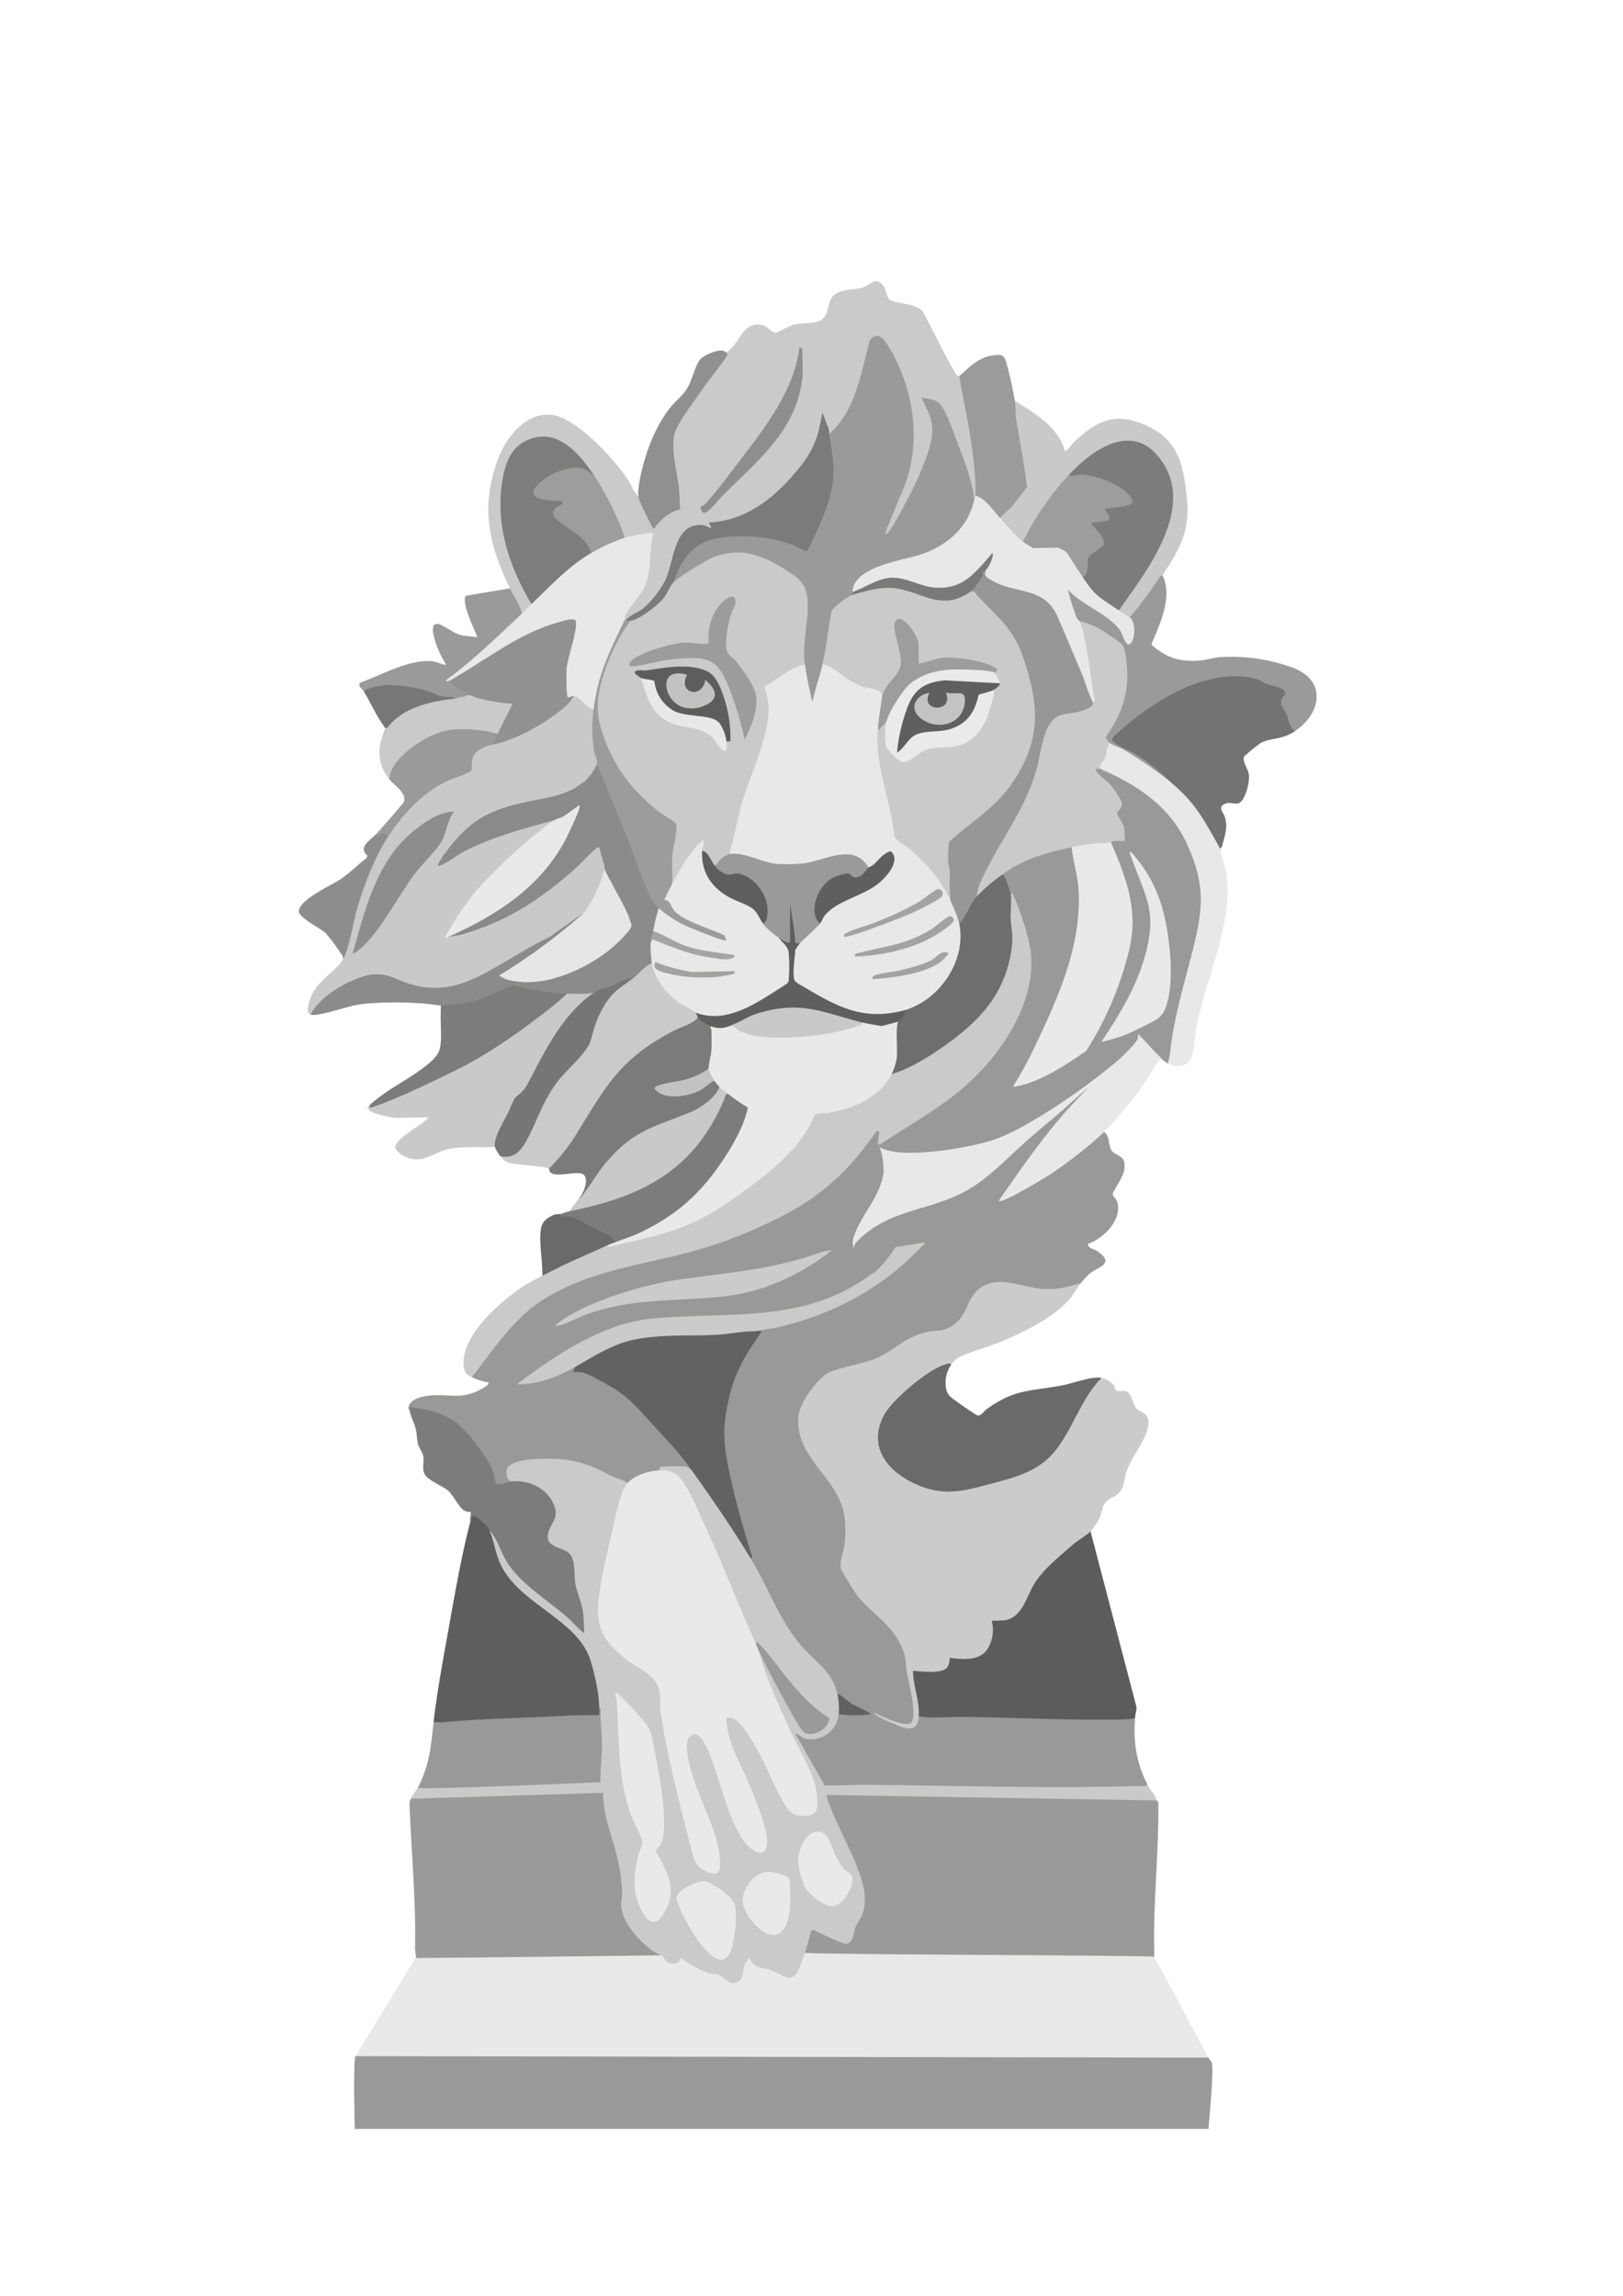 <?xml version="1.0" encoding="UTF-8"?> <svg xmlns="http://www.w3.org/2000/svg" xmlns:xlink="http://www.w3.org/1999/xlink" id="Слой_1" data-name="Слой 1" viewBox="0 0 595.28 841.89"><defs><style>.cls-1{fill:none;}.cls-2{clip-path:url(#clip-path);}.cls-3{fill:#e9e9e8;}.cls-4{fill:#999998;}.cls-5{fill:#999;}.cls-6{fill:#cbcbca;}.cls-7{fill:#cacac9;}.cls-8{fill:#9a9a9a;}.cls-9{fill:#cacaca;}.cls-10{fill:#c9c9c9;}.cls-11{fill:#5c5c5b;}.cls-12{fill:#5e5e5d;}.cls-13{fill:#6a6a69;}.cls-14{fill:#747373;}.cls-15{fill:#7c7c7b;}.cls-16{fill:#cac9c9;}.cls-17{fill:#7b7b7a;}.cls-18{fill:#e8e8e7;}.cls-19{fill:#9b9b9a;}.cls-20{fill:#7d7c7c;}.cls-21{fill:#c9c9c8;}.cls-22{fill:#767675;}.cls-23{fill:#90908f;}.cls-24{fill:#8e8d8d;}.cls-25{fill:#6b6a6a;}.cls-26{fill:#777776;}.cls-27{fill:#626261;}.cls-28{fill:#616160;}.cls-29{fill:#e9e9e9;}.cls-30{fill:#9b9a9a;}.cls-31{fill:#9a9a99;}.cls-32{fill:#e8e8e8;}.cls-33{fill:#7d7d7c;}.cls-34{fill:#9c9c9c;}.cls-35{fill:#9d9d9d;}.cls-36{fill:#8e8e8e;}.cls-37{fill:#6e6e6e;}.cls-38{fill:#cbcbcb;}.cls-39{fill:#8b8b8b;}.cls-40{fill:#919190;}.cls-41{fill:#e6e6e5;}.cls-42{fill:#8d8d8c;}.cls-43{fill:#8b8a8a;}.cls-44{fill:#5f5f5e;}.cls-45{fill:#c2c2c1;}.cls-46{fill:#9e9d9d;}.cls-47{fill:#7a7a79;}.cls-48{fill:#989797;}.cls-49{fill:#a4a4a3;}.cls-50{fill:#a2a2a1;}.cls-51{fill:#605f5f;}.cls-52{fill:#a2a2a2;}.cls-53{fill:#a3a3a2;}.cls-54{fill:#5d5d5c;}.cls-55{fill:#eaeaea;}.cls-56{fill:#c2c2c2;}.cls-57{fill:#c3c3c3;}</style><clipPath id="clip-path"><rect class="cls-1" width="595.28" height="841.89"></rect></clipPath></defs><g class="cls-2"><path class="cls-3" d="M152.21,714.59c1,.13,1.47,1,1.39,2.66q31.78-1.31,63.57-1.24l3.57.64q9.64.24,19.45-.27a2.4,2.4,0,0,1,3.33.13c1.79,2.76,3.91,3.85,6.16.78a39.22,39.22,0,0,0,14.62,6.23c4.9,4.1,7.29,3.9,7.77-2.93,1.49-3,2.76-4.74,5-1.07q6.27,2.47,12.67,4.75a12.4,12.4,0,0,0,4.37-7.79l1.16-.35,2.55-.8c41.44,1,124.51.1,125.57-.32,0,1.7-.36,1.66.21,3.22,6.51,11.38,13.31,24.84,19.65,36.32l-.5,1L131,755l-.6-1,21.83-35.73c.1-1.23,0-2.46,0-3.68"></path><path class="cls-4" d="M405.52,281.71l-2,.19c-1.84-2.77-3.85,1-1.06,2.92,2.12,1.44,8.85,8.37,7.8,10.87q-2.87,2.91,1,7.85l.22,3.67q-4.5-.24-4,1.73l-.26,1.92c5.21,11.66,9.13,23.86,6.1,36.81-2.51,10.75-8.83,28.45-15.64,37.11-1.22,1.56-11.3,7.24-13.75,8.47a43.63,43.63,0,0,1-10.35,4,261.73,261.73,0,0,0,13.73-28c8.07-19.54,12.32-36.73,6.91-57.24l-1.14-1.27-1.88-.59c-4.42.6-21.37,5.89-23.1,9.43a4.63,4.63,0,0,0-.35,1.05,19.18,19.18,0,0,0,1.89,7.09l1.09.24c5.9,14.41,9.41,26.41,2.94,42.14-9.31,22.64-30,36-50.54,48,.48-1.46-.68-5.69-1.28-4.91-4.14,5.35-9.92,13.16-15.11,17.8-6.34,6.39-13.58,10.93-21.42,15.07-17.8,8.63-36.73,13.75-55.91,17.73-25.84,4.82-41.81,18.21-56,39.27l-.3,2a21.66,21.66,0,0,0,6,1.85c.64.84-2.42,2.4-3,2.72-7.18,3.73-11.6,1.42-18.59,2.14-2.58.26-7.43,1.32-7.69,4.43-.06.79.49,1,.51,1.16,15.81-.71,27.15,13.87,31.13,27.47,1.25.87,6.42.16,6.61-1.61-2.6-4.22-1.12-5.58,3.28-6.43,8.86-1.71,18.53-1.15,26.71,2.43,3.86,1.69,7.68,5.23,12.22,4.63l1.2.18a18,18,0,0,1,10-3.84l.67-1c1.77-1.34,4.37-.2,6.21-.12s3.49-.15,5.21-.11a11.44,11.44,0,0,0-3.92-6.69c-10-12.6-22.51-26.26-38.17-30.63l-.61-.28-1.85-.11c-2.08,1.54-14.51,6.18-15.93,5.27-.54-.35,9.49-6.93,10.67-7.69,13.91-8.91,28.08-15.24,44.82-14.95q17.29-.28,34.52-1.86c6.56-.68,25.29-5.78,36.3-13.07A69.58,69.58,0,0,0,329,458a39.76,39.76,0,0,1,7.52-1c.47.3-7,6.85-8.23,7.86a104,104,0,0,1-51.08,22.22l-.4,1.06.66,1.09c-9.12,12.26-14.76,28.67-12.29,43.67a231.54,231.54,0,0,0,10.14,38.62l.1,2.11c6.94,14.85,14.77,29.17,27,40.1a18,18,0,0,1,3.51,6.65l1.23.8a19.29,19.29,0,0,0,9.32,6.73,41.55,41.55,0,0,1-7.14-.14l-1.69.8-1.08.65c-1.05,6.45-8.83,10-14,5.72-.54.09-1.2.23-1.41.68-.49,1,9.49,17.67,11,20q58.62.79,117.52.38c1.12-.05,1.73-.45,1.19-1.56-4.13-8.06-5.34-16.07-4.47-25.07q-38.73.31-77.9-.66l-1.56.8-1.06.54c-.82,2.94-2.07,4.15-.14.07a62.56,62.56,0,0,0-2.24-16.79c.07-11.35-7.64-18.71-15.69-25.77-2.55-2.69-8.78-10.83-8.59-14.51,2.88-10.5,2.59-21.5-4.57-30.21-10.28-12.48-16.81-23.11-3.33-36.34a12.81,12.81,0,0,1,6.09-3.45c9.54-1.95,17.78-4.92,25.68-10.87a24.06,24.06,0,0,1,7.3-2.78c8.79.09,13.41-4.7,16.49-12.59,2.86-5.45,8.91-6.38,14.43-5.12,8.05,1.91,18,4.14,25.22-1.21a22.58,22.58,0,0,1,3.23-3.52c3.23-2.46,9.34-3.6,2.7-8.17-1.19-.82-3.48-1-3.44-2.66,5.8-1.94,12.8-9,10.7-15.54-.28-.86-1.6-1.86-1.6-2.65,0-1.11,3.91-6.24,4.26-9,.74-5.72-2.85-4.6-4.65-7-1.17-1.59-.73-5.55-2.76-6.82l-1.36,0a142.2,142.2,0,0,1-35.17,23.93c9.23-13.27,18.63-26.56,30.16-38,1-1.27,1.17-2.07.82-2.37,6.78-4.88,13.93-10.3,18.66-17l6.1,6.29,1.65.16a18.09,18.09,0,0,0,2.48,1.92l1.13-.17c1.95-14.27,5.6-28.72,9.44-42.86,8.91-27.83-6.72-54.94-33.36-65.15M301.29,460.17c-18.47,14.34-40.42,15.21-62.64,16.08-10.5.82-21,3-30.36,7.64,11.64-6.86,25-10.79,38.13-13.24a407.61,407.61,0,0,0,45.44-7.51,21.12,21.12,0,0,0,9.82-4.1,1.74,1.74,0,0,0,1.41.34Zm62.58-31.47c-10.62,8.83-20.62,12.13-33.58,15.75-6,2.29-16.37,6.49-17.19,13.38.29-1.38-.31-1.62.86-3.65,4.17-7.2,9.21-13.38,10.8-21.51.75-3.82.11-9.22-.51-10.61,8.42,3.37,20.13,1.33,29.19-.31,15.56-2.81,29.15-10.62,41.47-20.46q-15.72,13.35-31,27.41"></path><path class="cls-5" d="M443.21,754.55c.35.64,1.07,1.27,1.27,1.92.75,2.4-.92,20.88-1.27,24.22-2.55,0-313.11,0-313.11,0s-.62-24.81.26-26.69Z"></path><path class="cls-6" d="M396.53,470.44c-1.54,1.88-2.86,4.41-4.48,6.24-5.85,6.64-16.71,11.9-24.82,15.31-4.58,1.92-10.46,3.38-14.74,5.39a8.22,8.22,0,0,0-3.63,3.12c-13.9,5.41-36.67,23.59-20,38.17,11.77,10.28,24.4,7.62,38.34,3.39,12.36-3.75,16.67-6,23.48-17.42a93.86,93.86,0,0,1,11.57-18.83l1.71-.51a7.57,7.57,0,0,1,4.48,2.62c.43.58.53,1.68,1,2,.7.51,2.3,0,3.25.16,2.32.32,2.67,4.7,4,6.31,1.08,1.31,3,1.39,3.92,2.93,1.8,2.91-.73,7.75-2.28,10.54-1.95,3.48-3.91,6.11-5.26,10.17-1,3-.57,5.89-3.35,8.08-1.46,1.16-3.3,1.39-4.45,3.07-1,1.48-1.12,3.47-1.82,5.13a32.37,32.37,0,0,1-3.41,5.32L400,562.8c-9.71,7.38-19.43,15-23.91,26.79a10.5,10.5,0,0,1-10.74,5.76c.61,10.92-5.71,15.47-16,13.89-.51,4.41-3.78,4.65-7.42,4.89a20.54,20.54,0,0,0-5.86.14l2,12.42c.13,1.19.2,2.18-1,2.78-.66,6.9-6,4-10.27,2.27a36.26,36.26,0,0,1-6.12-3.18c.38-.73,1.2.1,1.66.3,2,.9,10.54,4.95,12,2.65,2-3.1-1-14.13-1.7-18-.69-4.1-.15-5.92-2.17-10.13-4.09-8.5-11.21-11.93-16.25-18.54-.77-1-5.46-8.63-5.74-9.48-.73-2.26.88-6.22,1.22-8.73a38.71,38.71,0,0,0-.07-11.17c-2.48-14-18.25-20.88-16.77-36.28.45-4.67,6.49-13,10.46-15.47,3.69-2.24,12.69-3.44,17.35-5.32,7.29-2.95,11.4-8.35,19.66-10,3.35-.65,5.29,0,8.61-2,6-3.57,5.42-10.28,10.49-14,7-5.06,15.6-.15,23.05.27,5.26.29,9.25-.63,14.17-2.28"></path><path class="cls-7" d="M230.17,543.85l.41,1c-4.43,10.34-6.79,22.84-8.91,34.07-2.61,13.9-2.56,19.65,8.5,28.71a28.79,28.79,0,0,1,12.1,10.47c1.14,9.44,2.44,19,4.55,28.51,2.42,11,5.11,22.23,8.11,33,.89,3.2,3.5,6.87,7.31,6.52,2.12-.19-.24-11.88-1-13.08q-5.3-12.84-9.4-26.08c-4.23-14.44,6.43-16.38,10.21-1.87a130,130,0,0,0,11.63,29.5c13.95,14.07,1.91-17.11-.48-21.44a59.53,59.53,0,0,1-7.74-22.68c2.36-4.33,7.37,1.23,9,3.9a221.71,221.71,0,0,1,12.49,23.74c1,4,6.55,9.13,10.79,6.26,3.21-2.17-1-14.51-2.72-17.24-6.39-12.54-12.65-25.39-17-39a3.22,3.22,0,0,1,0-1.28,7.61,7.61,0,0,1,.31-1.38l1.74,1.31a233.6,233.6,0,0,0,15.11,27.33c3.91,3,8.63-3.38,8.16-3.73a76.25,76.25,0,0,1-15-13.86c-3.7-4.31-7.18-9-10.5-13.53l-.52,0a19.14,19.14,0,0,1-2.89-4c-6.66-15.78-13.41-31.78-20.42-47.11a52.89,52.89,0,0,0-4.53-8.23,7.5,7.5,0,0,0-6.6-3.55l-.82-1c-.17-.44-.19-1.09.19-1.23.95-.36,8.45-.2,9.66,0l1.57,1a11.89,11.89,0,0,1,1.52,1,6,6,0,0,1,1.24,1.17c6.66,9.25,13.33,18.71,18.7,28.75l.39,1.71c6.82,11.15,10.71,23.5,19.61,33.15,4.89,5.32,10.5,8.75,12.18,16.51,1.77,1.36,2.43,6.18.49,7.39-.59,6.16-6,10.08-12.15,9.11-1.44-.23-2.26-1.86-3.74-1.88l10.75,18.94c4.78.17,9.58-.28,14.35-.24,33.45.27,67.86,1.44,101.29.44.83,0,2.23.28,2.72-.55,1,2,2.64,3.52,3.48,5.84l-.38,1-119.46-2a204.69,204.69,0,0,0,9.61,22.2c3.51,8.16,6.63,17.31.66,25.25q-.75,7.5-5.72,6.85l-10.79-4.68a11.69,11.69,0,0,1-3,7.24c-.35,1-.83,2.37-1.23,3.49-3.17,8.82-5.31,5.27-11.57,2.82-2-.79-4-.34-6.1-2.2-.75-.69-1-1.83-2-2.21.09,1.17-1.08,2-1.37,2.86-.68,2.16.18,4.57-2.44,6-2.81,1.57-5-1.94-7-2.64-1-.36-2.52-.27-3.72-.67A39.5,39.5,0,0,1,249.79,718c-.77,1.5-1.13,2.12-3,2.07-3.2-.09-3.09-3.1-5-3.39-6.63,0-16.28-14.74-14.7-24.54l-1-7.64a262.18,262.18,0,0,1-6.14-26l-68.59,2-.64-.94c.6-1.47,1.84-2.72,2.48-4,.55-.7,1.45-.85,2.69-.47,21.37-1.51,42.49-.85,63.38-2.52a161.07,161.07,0,0,0,0-23c1.06-.94.89-2.47.48-3.65l-1-1c-.84-12.16-4.21-23.32-14.86-30.32-13.17-9.1-21.38-15.94-24.85-32.09l.51-1.39,1.42.14c4.32,8.87,7.67,14.41,15.34,21.06a203.16,203.16,0,0,1,16.88,14.13,51.34,51.34,0,0,0-3.11-15.36q.39-6.72-2.51-11.14-8.76-2.4-7.3-8.51c6.61-9.1-1.81-17.33-11.37-17.32l-.91-.93c-2,.26-2.67-3.06-2-4.62,1.93-4.53,18.23-3.83,22.46-3.15a44,44,0,0,1,13.92,4.89,30.81,30.81,0,0,0,5.18,2.24,9.52,9.52,0,0,1,2.66,1.27"></path><path class="cls-8" d="M424.34,660.24c.08.22.71.62.52,1.17.22,17.77-1.93,35.83-1.51,53.6v2.55c-4.19-.6-120.29-.73-128.11-1.43.81-2.41,1.36-4.72,2-7.17.14-.55.17-.92.72-1.26,3.45,1.33,6.7,3.24,10.2,4.46.93.32,2,1,3,.46,2.11-1.09,2-4.39,2.75-6.24.52-1.33,1.71-2.64,2.32-4.15,2.62-6.54-.37-13.9-2.82-20-1.08-2.69-11.13-23-10.18-24Z"></path><path class="cls-9" d="M266.42,129.32c.05-.16,1.95-1.62,2.48-2.28,3.11-3.89,4.83-9.31,11.07-7.74,1.44.36,3.1,2.82,4.59,2.74.36,0,4.88-2.54,6.57-3,3.6-.88,9.13.11,11.29-2.83,1.21-1.64,1.41-4.77,2.35-6.58,2.07-4,8.47-3,12.22-4.4,2.49-.91,3.92-3.81,6.77-.76,1.22,1.3,1.4,4.56,2.47,5.39,2,1.54,10.13,1.34,12.21,4.39,3.77,6.76,7,13.88,10.83,20.59.58,1,1.47,3.15,2.57,3.07a9.7,9.7,0,0,1,.9,1.3,5,5,0,0,1,.58,1.36c2.75,13.39,5.37,27.29,5.5,40.62l-1,.49c1.37.67,1,1.71-.5,1.49l-1.17-1.4c-2.41-9.68-5.72-21.15-10.26-30-1.44-2.81-2.53-4.46-6.07-4.72,5.05,8.56,2.93,15.75-.49,24.52-1.21,3.12-10.7,23.15-13,24.46-1.56.89-2.48.85-2.52-1.14l7-17c6.35-16.68,3.18-38.07-7-52.24-1.25-1.75-2.53-2.31-3.95-.4a120.15,120.15,0,0,1-7.69,24.84c-1.67,3.2-4.42,8.37-8,9l-1-.38c-.72-3.69-1.15-5.88-2,0-4.64,15.72-22.73,32.35-39.49,33.72.19,2.81-1.84,1.93-3.59,1.14-5.93-.74-8.19,3.66-9.71,8.62-2,10.31-7.68,22.08-18.63,25-.14.43-.31.43-.5,0-1.27-.86-1-2.41.91-4.65,4-4.66,6.14-8.26,7.1-14.37a100.3,100.3,0,0,0,1.2-11.57c0-.66-7.55,1.09-8.44,1.32l-.77-.82a49.89,49.89,0,0,1-5.89-11.4,54,54,0,0,1-5.53-11.55l-3.33-3c-11.85-16.39-28.16-12.64-29.67,8.81-1,14.26,3,27.18,10.08,39.35l.08,2.12c.25,1.74-1.71,3.89-3.48,3.52l-1.2-.59a45,45,0,0,0-3.73-7.4l.46-1.29c-7.9-15.94-10.94-30.22-4.22-47.75,3.39-8.81,12.06-18.88,22.59-15,8.19,3,19.65,15.29,24.55,22.47,1.49,2.18,2.39,4.93,4.26,6.78l1.07.2a80.93,80.93,0,0,0,4.69,9.81,17.19,17.19,0,0,1,8.42-6.15l-.27-6.77a57.9,57.9,0,0,1-1.45-21,211.28,211.28,0,0,1,19.81-29"></path><path class="cls-8" d="M150.72,659.61l70.52-2.15c-.15,9.38,4.27,17.84,5.83,26.89a73.14,73.14,0,0,1,1.13,9.22c0,3.67-1,4.71.46,8.89,1.82,5.2,8.72,12.7,13.93,14.57,0,0-67.23.85-89.89,1l-.49-3.45c.45-16.6-1.4-36.18-2-52.75a3.54,3.54,0,0,1,.54-2.23"></path><path class="cls-10" d="M217.76,260l.56.9c-.24,6.56,0,12.78,1.62,19a1.71,1.71,0,0,1-1.19.76c.9,1.1,0,3-1.49,2.5,1.05,1.25-1.51,4.24-3,3.51.75,1.33-1.84,3-3,2l-.68,1.49a130.81,130.81,0,0,1-22.78,6.07c-10.87,2.49-19.73,10.22-25.26,19.44,11.27-7.69,25-12,38.3-15.37a3.24,3.24,0,0,1,1.2,0,6.36,6.36,0,0,1,1.28.34l-.38,1.44c-15.24,11.2-29,24.64-38.76,40.93l.4.34a111.16,111.16,0,0,0,45.18-25.19l2.5-.93c-.12-1.92,3.28-5,5-6.3,4.43-3.44,4.58,3.28,4.47,6.6,1.31.05,1.24.53,0,1,.48,4-3,12.22-5.75,15.2a3,3,0,0,1-1.7.73,100.05,100.05,0,0,1-12.27,9.9c-7.9,4.54-16,9-23.95,13.41a2.94,2.94,0,0,1-1.19.24,6.51,6.51,0,0,1-1.32-.08c-1.92,3-7.52,4.2-11.06,4.79-7.86,1.29-14.59-.69-21.5-3.74-10-3-21.89,4.69-27.74,12.58l-1.28.45c-2.31-.51-.19-6,.58-7.58,2.72-5.38,9-8.53,11.34-12.89A17.35,17.35,0,0,1,127.2,345c1.33-7.58,9-34.73,14-37.6a5.44,5.44,0,0,1,1.06-.42,3.52,3.52,0,0,1,.17-2c1.54-3.38,7.46-9.5,10.42-12.12,6-5.28,12-7.95,19-10.58-.23-5.6,2.3-8.59,7.73-9.91l.87.82,1.55-1.35c10.74-2.8,20.3-9.44,28.25-16.52a1.5,1.5,0,0,1,.33-.64c1-1.06,6.47,4.34,7.12,5.42"></path><path class="cls-9" d="M370.71,327.93c.42-1.1,1.13.71,1.24,1,2.41,5.54,5.77,15.34,6.23,21.3,1.46,19.16-12.43,38.66-26.88,50.34-8.85,7.14-19.05,12.84-28.52,19.11-.82.13-.81.05-.75-.72.07-1,.34-2.66.51-3.71a.93.93,0,0,0-1-.47c-1.43,2-2.95,4.06-4.47,6A85.86,85.86,0,0,1,286.78,446a170.28,170.28,0,0,1-26.43,11c-20.37,6.58-40.38,7.43-59.49,18.57-12,7-19.39,18.76-27.8,29.43-1.91-1-2.6-1.29-2.93-3.68-1.56-11.35,13.67-24.37,22.34-30,1.64-1.06,5-2.64,6.5-3.55.72-.43,13.52-7.74,19.87-10.46a9,9,0,0,1,1.88-.49,16.74,16.74,0,0,1,2-.21,26.14,26.14,0,0,0,7.18-1.94,95.42,95.42,0,0,0,37.7-15.36c12.19-8.29,24.51-17.82,30.85-31.36,10.14-1.59,21.32-3.81,27.1-13.5l1.46-.62,1.28-1.39c22.72-9.73,46.11-29.17,41.41-55.84l.11-7.87Z"></path><path class="cls-11" d="M416.4,629.33c-.53,1-.65.95-1.7,1-3.89.39-9,.26-13,.26-16.46,0-33.14-.84-49.63-1-5.06,0-10.16.6-15.15-.18.53-5.59-2.11-11.16-2-16.73,3.19.25,6.33.69,9.56.17,3-.5,3.72-1.93,3.86-4.88,5.29.57,11.8,1.34,14.49-4.4a13.2,13.2,0,0,0,.9-9.23,41.44,41.44,0,0,0,5.1-.22c6-1.13,7.67-8.49,10.39-13.07,3.26-5.5,9.24-10.16,14.06-14.43,1.49-1.32,5.81-4,6.7-5.07l16.78,64.15c.29,1.23-.28,2.35-.39,3.57"></path><path class="cls-12" d="M179.52,561.15c1.55,3.51,2.15,8.06,3.73,11.75,6.51,15.22,28.43,20.63,33.27,35.83,1.55,4.86,3.19,12.13,3.23,17.2.63,2.26.72,4.07-1.94,4-18.65.38-37.75,1.23-56.43,2.64-2.24.1-2.55-.07-2.22-2.46,1.1-8.51,2.58-17.38,4.12-25.83,2.66-14.53,5.52-32.4,9.29-46.45-1-6.55,7.25.72,7.38,2.06a1.57,1.57,0,0,1-.43,1.25"></path><path class="cls-13" d="M348.86,500.5a11.71,11.71,0,0,0-1.95,8.14c.42,3.09,1.8,3.68,4,5.33.93.71,7.21,5.07,7.67,5.11,1.47.11,2.19-1.51,3.25-2.28,10.52-7.68,16.43-6.54,28.36-8.9,3.91-.77,10.34-3.34,13.81-2.6-7.66,7.75-10.59,19.08-17.39,27.23-6.31,7.55-15.59,9.55-24.71,12-8.95,2.36-15.5,3.9-24.44.38-10.88-4.28-19.64-13.55-13.33-25.78,3-5.75,16.2-16.92,22.37-18.68.72-.21,1.89-.88,2.38.09"></path><path class="cls-14" d="M429.31,286.8c-6.35-6-13.83-10.52-21.41-14.44a1.63,1.63,0,0,1-.88-1.51c.11-2.07,10.87-10,13.18-11.58,12.46-8.55,30.46-17,44.74-9.37q10.2,1.77,6.08,6.69c-.52,1.37,3.08,8.7,4.19,10.44l-.22,1.09c-5,3.31-8.62,2.32-12.55,4.3a72.24,72.24,0,0,0-6.09,4.95c-.88,1.65,1.46,4.74,1.72,6.66.35,2.57-1.1,8.51-3.15,10.17-1.66,1.35-3.8-.68-6.21.87-2,1.29.13,2.88.61,4.73,1.16,4.4-.29,6.79-1.14,10.78-.54,1.34-1,1.77-1.93.49-4.37-8.25-9.16-16.51-16.47-22.56Z"></path><path class="cls-15" d="M188,543.22c5.93-.54,12.3,2.52,14.84,7.9,2.71,5.74-.82,6.74-1.82,11.43-1,5,5.2,4.62,7.81,7.16,2.32,2.26,1.66,7.6,2.14,10.65.55,3.49,2.25,6.88,2.81,10.48.37,2.44.37,5.56.54,8.07-2.41-1.71-4.24-4.12-6.44-6-7-6.07-16.75-12-21.78-19.85-2.36-3.68-3.59-8.6-6.54-11.87-.76-1.73-4-4.53-5.72-5.31-.74-.33-1.1,1.49-1.23,2-.11-.67.17-3.31,0-3.44a5.65,5.65,0,0,1-2.24-.43c-2.08-1.24-4.06-5.59-5.93-7.31s-7.73-3.82-8.81-6.36c-.88-2,0-4.44-.4-6.5-.19-1.07-1.44-2.71-1.83-4.07-.52-1.81-.45-3.78-.86-5.54-.56-2.46-1.73-4.18-2.26-6.83.07-1.35-.58-1.51,1-1.28,5.61.81,10,1.66,14.85,4.69,4.42,2.76,13.19,14.09,14.79,19,.47,1.44.42,3,1.1,4.32.89.63,4.76-.79,6-.9"></path><path class="cls-4" d="M219.74,625.93c.84.47.5,1.87.51,2.7,0,3.33.42,6.59.51,9.83.14,5.06-.63,10-.52,15.08,0,0-65.26,2.87-67,2.07,4.79-9.49,4.67-15.49,6-25.49,0,1.63-.35,1.42,1.22,1.45a17.17,17.17,0,0,0,2,0c15.19-1.46,31.31-1.6,46.64-2.47,3.55-.2,7.14,0,10.7-.19,0-1,0-2,0-3"></path><path class="cls-16" d="M217.76,364.08l-.8,1.79a96.84,96.84,0,0,0-23.29,33.34,26.87,26.87,0,0,1-5.09,4.9,60.84,60.84,0,0,1-5.32,12.39,6.7,6.7,0,0,1-1.75,4.05c-5.85.41-12.2-.43-17.9,1.08-5.51,1.47-8.89,5.4-15.06,2.49-1.42-.67-4.21-2.46-3.42-4.16,1.71-3.69,9.37-6.95,12-10.26l-11.67.24a36.52,36.52,0,0,1-8-1.72,6,6,0,0,1-2.42-1.52c-.55-.87.12-.77.27-1,24.92-9.87,50-22.2,70.24-40.66a2.16,2.16,0,0,1,1.77-.25c1-.88,2-1.76,2.42-2.06s7.11-.2,7.72,0c.33.14.31.83.29,1.3"></path><path class="cls-9" d="M255,371.22c1.58.75,1.91,1.4,1,1.95q.54,2.11-3.11,3.39c-19.82,7.05-31.45,23.39-41.39,41a64.69,64.69,0,0,1-8.26,10.48l-1.87.47c-.53-.68-11.88-1.39-13.93-1.91a5.81,5.81,0,0,1-3.95-2.66l.91-.83q6.61,0,9.32-8.2c4.27-10.74,9.75-20.1,18.27-28a19.32,19.32,0,0,0,3.52-5.12c2.42-9.85,6.81-19.93,17.15-23.49-.22-1.93,4.65-6.55,6.45-5.07l1.2.83c2,7.46,7.93,12.59,14.6,15.78Z"></path><path class="cls-17" d="M261.46,376.51c-.43,1.74-.36.31-.25.27,1.11-.47.85,7.45.72,8.72-.07,1.66-.52,5.8-2,6.33l-.35,1.41a58.28,58.28,0,0,1-18.35,5.93c5.83,4.18,14.5,1.09,19.53-3.41l1.16.47a1.72,1.72,0,0,1,2,2.43l.57,1.08c-2.33,4-6.3,6.92-10.49,8.79-13.43,4.52-21.89,8.37-31.52,19l-8.76,12.2c-.38.55-.93.39-1.44-.06,1.57-1.91,3.73-6.62,2-8.71s-9.73,1-12.26-.91c-.64-.48-.52-1.27-.7-1.5a67.18,67.18,0,0,0,11-14.19c10.74-17.45,15.87-26.48,35-36.49,2.74-1.43,6.71-2.26,8.62-4.68,1.42-.55,5,1.91,5.46,3.34"></path><path class="cls-8" d="M475,268.12c-2.12-1.43-2.34-4.17-3.22-6.35-.77-1.92-2.52-2.75-1.65-5.55.24-.78,1.54-1.27,1.37-2-.5-2.23-5.23-2.74-6.93-3.37-1.36-.5-2.21-1.47-3.94-1.92-18-4.58-38.43,8.5-51.18,20.29-.61.57-1.38,1.14-1.51,2,0,1.48,6.58,4.18,8.12,5.11a64.32,64.32,0,0,1,13.26,10.49l-2.12-.43a95.51,95.51,0,0,0-20-12.6l-.25-1.31c-1.49.77-2.22-.95-2.32-2.29,6.13-8.28,10-21.35,6.92-31.22-1.33-4.29-10.18-8.36-14.36-9.8L396,227.8c-.94,1.08-1.72,0-2.16-1-.74-1.73-3.89-10.4-2.71-10.92a12.25,12.25,0,0,1,5.58,3.42,60.82,60.82,0,0,1,14.72,11.13c3.37,9.19,4.51,2,2.69-2.8l.25-1.15a6.09,6.09,0,0,1,.81-2.49A157.81,157.81,0,0,1,424.59,211c.6-.75,1-.82,1.74-.12,3.91,7.7-.73,17.6-3.91,25.07l.15.65c5.55,4.87,10.46,6.21,17.93,5.58,2.07-.18,4.41-1,6.43-1.15a65.49,65.49,0,0,1,27.7,4c11.95,4.74,10,16.62.36,23.06"></path><path class="cls-10" d="M372.2,146.9c7.42,4.8,15.62,9.36,18.38,18.37.66.47,2.73-2.6,3.46-3.28,8.13-7.56,14.45-10.87,25.32-6.41,12.2,5,14.48,13.65,15.85,25.86,1.44,12.8-1.89,19.14-8.88,29.47-.1.14-.71.34-1,.74a164.47,164.47,0,0,1-10.93,14.79c-1.26.85-5-1.32-4.47-2.87a78.7,78.7,0,0,1,7.4-11.38c8.08-12.13,17.23-28.61,8.17-42.23-9.69-14.56-22.93-4.52-32.77,4.2l-.68,0-.4,1.88a103.82,103.82,0,0,0-14.81,21.46l-1.67,1.17-1.13.39a81.36,81.36,0,0,1-7.6-7.93l.29-1.17-.29-1.08a78,78,0,0,0,9.31-10.37l-4.11-25.13c-.27-1.79-.77-5.34.55-6.44"></path><path class="cls-18" d="M429.31,286.8c9,7.42,12.07,13.57,17.64,23.32.49.86-.16,1.41,1.23.46-.78,3.62.57,4.54,1.26,7.84,3.79,18-6.89,39.67-10.47,57.43-.66,3.29-.89,10.44-2.48,12.88-1.76,2.69-5.7,2.65-8.18,1.16a17.64,17.64,0,0,0,.94-4.75c1.57-13,4.69-22.8,7.86-35.26,4.16-16.36,5.3-25.07-1.91-40.69-6.34-13.74-18.21-21.39-31.72-27.29l-1.1-.34a58.35,58.35,0,0,0,3.43-9.14l1.15,0c1.11.82,3.73,1.61,5.12,2.45a150.29,150.29,0,0,1,17.23,11.89"></path><path class="cls-19" d="M372.2,146.9c.34,2.1.19,5,.55,7.09,1.36,8.21,2.95,16.36,3.93,24.61l-5.22,6.8-4.72,4.52-1.28.08a24.8,24.8,0,0,0-7.33-7.08l-.33-1.2a89.31,89.31,0,0,0-.5-10.6c-.95-11.08-3.6-22.24-5.46-33.17,3.67-3.28,7-6.92,12.21-7.6,2.82-.37,4.07-.54,4.94,2.3a133.13,133.13,0,0,1,3.21,14.25"></path><path class="cls-20" d="M266.92,401.06c1.39-.46,8,4.15,8.22,4.78,1,3-5.94,15.21-8,18.35-8,12.3-15.26,19.25-27.89,26.66a48.43,48.43,0,0,1-13.14,4.91l-1.29.45c-4.88-3.11-10.35-6.74-15.73-9-2.69.25-3.94-.41-3.76-1.95,1.11-.31,2.35-.83,3.48-1.06l1.9-1.38c25-4.34,46.11-17.8,55.07-42.16Z"></path><path class="cls-15" d="M205.34,364.33c.36-1.71,4-2,3.11-.31-.8.52-3.75,3.41-4.86,4.28-11.6,9.12-23.82,18.07-37.14,24.53-8.24,4-20.47,10-28.88,12.83-.66.22-1.82,1-2.25,0,.84-1.23,4-3.45,5.31-4.45,5.12-3.79,18.18-10.35,20.39-15.68,1-2.46.72-7,.65-9.77-.06-2.24-.08-3.4,0-6.14,0-1.61.13-2.22,2.31-2.22,8.19,0,16-3.26,23.32-6.82q7.95,1.36,16.18,2.49Z"></path><path class="cls-21" d="M266.92,401.06c-.93.3-1,1.23-1.27,2-11,26.25-30.27,35.81-56.83,41.13.54-.62,3.2-4.54,3.48-4.51.82.1,7.48-10.44,9.44-12.76,10.8-12.77,17.57-13.32,31.91-19.26,3.76-1.57,8.67-5.23,10.29-9,1.09-.94,3.77,1.15,3,2.4"></path><path class="cls-8" d="M187,215.76c1.47,3,3.69,5.93,4.47,9.28a12.35,12.35,0,0,1-.71,1.57,5.88,5.88,0,0,1-.94,1.33,251.18,251.18,0,0,1-25.17,21.81q2.16-.15,4.27,2.23c2.88,1.28,3.6,2.3,2.19,3.07.5,1.29,0,1.43-1,.51a2.39,2.39,0,0,0-1.49,0c.24,1.61-.74,2-1.49.53l-6.21-.05c-8-3.31-17.65-5.43-26.14-2.3l-1.42-.42c-.37-.63-2-1.33-1.46-2.9,7.8-2.78,17.69-8.46,26.06-8,2.26.13,3.58,1.18,5.69,1.38a39.29,39.29,0,0,1-4.22-9.28c-.41-1.54-1.69-5.77,1-5.73,1.63,0,5.71,3.25,8.09,3.93,2.14.62,4.4.6,6.57,1-1-2.87-6-12.66-4.25-15.24Z"></path><path class="cls-22" d="M232.66,358.36c-5.46,4.31-7.81,4.75-11.51,11.24-2.69,4.7-3.14,7.42-4.62,12.28-1.27,4.18-8.68,10.45-11.67,14.28-5.67,7.25-7.48,14.08-11.57,21.8-2.11,4-4.9,7.17-9.8,6a13.28,13.28,0,0,1-2-3.41c-.55-3.72,4.09-10.48,5.57-14.06.4-1,1.17-2.73,1.56-3.5.49-1,3-2,4.73-5.18,6.2-11.84,12.85-25.8,24.39-33.73l.14-1.24q6.87-3,13.88-5.27Z"></path><path class="cls-8" d="M182.5,269.12a3.79,3.79,0,0,1-2,4,14.31,14.31,0,0,0-5.13,2.15c-3.63,2.53-1.52,6.56-2.81,7.63-1,.88-7,2.72-8.88,3.68-9.16,4.58-15.88,11.91-21.41,20.36a1.56,1.56,0,0,1-1.72-.46c-1.43,1.44-4,1.77-2.75-.44,3.53-3.86,7-7.86,10.33-11.89,1.07-3.52-3.32-5.86-5.37-8.43-1.69-3.92,3-8.48,5.92-10.95,9.83-8.31,20.43-10.11,32.71-7Z"></path><path class="cls-9" d="M171.08,255.05a1.1,1.1,0,0,1,.83-1,125.65,125.65,0,0,0,16.48,3.61l.2,1.44-4.88,9.8-1.21.22a39.09,39.09,0,0,0-6.26-1.3c-9.44-1.09-15.18-.39-23.2,4.94-4.37,2.89-9.78,7.46-10.27,12.95a15.45,15.45,0,0,1-3.42-12.46,56.32,56.32,0,0,1,1.93-6.25c4.77-8.29,16.7-11.6,25.83-10.88.57-.07,1.07,0,1.49-.53a2.31,2.31,0,0,1,1.49,0,3.24,3.24,0,0,0,1-.51"></path><path class="cls-23" d="M266.42,129.32c0,.11.41.48.37.73-.19,1.06-7.24,9.94-8.52,11.8-2.64,3.84-9.24,12.54-10.58,16.35-2.05,5.86.72,14.9,1.36,21,.25,2.38.15,5.15.44,7.59-4.14.88-7.22,3.8-9.63,7.14a2.69,2.69,0,0,1-.85-1.1c-1-1.89-4.68-9.15-4.86-10.61-.43-3.33,1.26-10,2.23-13.37,1.94-6.82,5.17-14.12,9.69-19.66,1.88-2.3,4.21-4,5.87-6.63,1.9-3,3.12-8.91,5-10.88,1.49-1.54,7.59-4.48,9.45-2.4"></path><path class="cls-24" d="M142.28,306.93c-5,7.56-8.71,17.62-11.29,26.26-1.59,5.36-2.69,14-5.1,18.46a3.74,3.74,0,0,0-1-2.19,63.06,63.06,0,0,0-5.46-7.3c-1.77-1.72-10.09-5.71-9.83-8.1.49-4.43,12-9.35,15.66-11.88,3.21-2.23,6-5.1,9.11-7.43l.4-.93c-3.57-3.34.94-5.5,3-7.79l.74,1c1.33-1.74,2.62-2.21,3.73-.06"></path><path class="cls-25" d="M205.34,445.22c1.2,1.32,2.71.7,4.11,1,2.65.59,5.07,2.56,7.47,3.76,3,1.51,6.72,2.52,8.78,5.16.7,1.15-1.93,1.82-3,1.54-5.21,2.44-10.53,4.67-15.73,7.14-2.18,1-8,4-8,4s-.07-.82-.08-2.3c-.11-4.54-1.3-11-.39-15.42.49-2.39,2.73-3.88,4.86-4.66a11.5,11.5,0,0,1,2-.27"></path><path class="cls-26" d="M167.11,256.12c-9.13,1.11-19.06,3-25,10.71-.19.24-.79.13-.82.17-3.16-4.24-5.28-9.14-7.94-13.65,6.54-3.29,14.43-2.08,21.26-.59,2.83.61,5.69,2.3,8,2.74,1.56.29,3.29-.25,4.5.62"></path><path class="cls-27" d="M276.85,488.15c.74,0,2-.28,2.48.2-5.26,7.47-9.5,14.19-11.67,23.16-2.48,10.27-2.63,16-.59,26.26s5.2,21.46,8.3,31.54c.2.64,1,1.78,0,2.22-6.62-10.83-14.43-22.27-21.85-32.6-4.45-6.21-8.14-10-13.17-15.5-7.57-8.31-10-11.73-20.44-17.26-2.8-1.48-6.45-3.8-9.59-2.86l.5-2,.83-1.59c9.39-5.86,19.1-10.55,30.42-10.7a308.6,308.6,0,0,0,33.35-1.84Z"></path><path class="cls-9" d="M319.06,467.57c.44-.35,1.16-.52,1.73-1a44.27,44.27,0,0,0,7.71-9.28l10.92-1.71c-14.52,16.26-33.82,26.63-55,31.33l-7.57,1.26c-4.48,0-9.21,1-13.63,1.29-10.12.57-20.08-.25-30.18,1.71-8.38,1.63-15,6.11-22.23,10.18-6.73,3.77-13,6.16-20.86,6.34-.17-.14.28-.58.5-.74,14.08-10.5,31-21.78,48.91-23.44C265,481.1,291.5,485,314.59,470.62a38.33,38.33,0,0,0,4.47-3.05"></path><path class="cls-28" d="M307.15,621.19c1.83.55,3.19,2.27,4.8,3.28,2.36,1.48,5.33,2.47,7.61,4.12a42.88,42.88,0,0,1-11.92,0,27,27,0,0,0-.49-7.39"></path><path class="cls-29" d="M242.09,539.17c5-.18,7,1.83,9.52,5.88,2.6,4.23,5.26,10.91,7.46,15.63,6.49,14,11.94,28.37,18.28,42.38,1.12.11,2,1.56,1,2.44,2.61,9.88,7.12,19.42,11.33,28.72,3.17,7,9.38,16.67,10,24.36.43,5.23.15,7.57-5.74,7.29-4-.2-5.28-2.52-7-5.69-4.65-8.37-8-18.2-13.82-25.94-1.59-2.11-3.65-4.86-6.68-4.33,0,8.74,5,16.28,8.19,24,2.1,5.05,6.09,14.71,6.66,19.88.82,7.35-3.78,6.89-7.65,2.33-7.18-8.44-9.84-26.67-15.05-36.53-1.13-2.15-3.45-5.33-5.84-2.54-1.56,1.83-.5,6.69-.06,9,2.15,11.24,10.42,24.14,11.29,34.92.36,4.39.37,7.73-4.83,5.38-4.57-2.06-4.75-5-5.87-9.33-3.93-15.18-9.11-35-11.11-50.39-.23-1.75.13-3.6-.1-5.33-1-7.7-7.89-9-13.11-13.34-8.73-7.23-10.69-12.2-9.14-23.68,1-7.58,3.4-17,5.15-24.58,1-4.23,2.42-12.74,5.22-15.87,2.62-2.92,8.14-4.56,11.92-4.68"></path><path class="cls-29" d="M225.71,620.88c.85-.23,1,.3,1.49.7C229,623,237.14,631.92,238,633.77c1.23,2.52,1.85,7,2.41,9.89,1.43,7.28,5,26,2.08,32.3-.56,1.21-1.51,1.87-1.95,3,4.59,7.92,8.32,14.83,2.43,23.55-3.57,5.28-6.8.19-8.46-3.6-2.66-6.11-2-12.45-.38-18.8.37-1.43,1.52-3,1.45-4.46-.11-2.06-3.44-7.88-4.32-10.44-4.82-14-4.08-27.2-5.09-41.69-.07-.92-.59-1.74-.5-2.69"></path><path class="cls-3" d="M257.38,689.87a5,5,0,0,1,1.22,0c2.31.25,9.83,5.68,10.68,8,1.33,3.62.34,11.11-.51,15-3.29,15-14.59-3.36-17.34-8.79a57.52,57.52,0,0,1-3.3-7.54c-.61-3.07,6.69-6.31,9.25-6.63"></path><path class="cls-3" d="M299.07,671.75c4.77-1,5.69,5.35,7.21,8.27a42.47,42.47,0,0,0,3.11,5.23c.83,1,2.77,1.58,3.12,2.76,1,3.38-3.12,10.51-6.74,11-3.36.5-9.13-4.44-10.65-7.24a28.9,28.9,0,0,1-2.42-9.42c0-3.57,2.42-9.8,6.37-10.65"></path><path class="cls-3" d="M280.69,686.45c2-.36,7.55.78,8.61,2.4.76,1.15.62,8.48.46,10.38-.9,11.37-6.86,13.87-14.16,5-1.35-1.64-3-4.54-3.19-6.67-.36-4.6,3.7-10.23,8.28-11.09"></path><path class="cls-30" d="M278.34,605.5c-.37-.79-.63-1.64-1-2.44-.33-2.16,1.74.43,2,.71,8,9,14.09,19.7,24.8,26.19.07,4-6.43,7.63-9.44,5.08-1.43-1.21-4.88-7.65-6-9.68-3.42-6.17-7.33-13.52-10.34-19.86"></path><path class="cls-31" d="M304.17,159.13c9.63-8.48,11.65-22.42,14.79-34.19,3.21-4.51,6,.43,7.64,3.32,9.18,15.9,11.76,36.36,3.63,53.52l-5.7,13.93c.86.15,1.25-.45,1.71-1.05,1.69-2.21,4.55-7.74,6-10.44,3.63-6.78,10.47-20.6,9.63-28-.41-3.59-2.42-7.33-3.93-10.56,3.23,1,5.5.39,7.55,3.45s4.32,9.72,5.74,13.41c2.51,6.53,5.4,13.76,6.08,20.72l.62,1.59c-4,15.23-18.7,19.81-32.23,22.79q-8.91,1.8-12,8.64l-1.07.93c.94.13.88.52,0,1l-.14,1.1a22.35,22.35,0,0,0-6.59,5.27l-2.73,16.93a5.39,5.39,0,0,1-1.47,2.07,4.34,4.34,0,0,1,.43,1c.42,1.55-3.05,13-4.38,13.26-1,.24-4-11.91-2.5-14.15l-1.15-1.22a132.27,132.27,0,0,1,1.15-18.3c1.57-9.52-5.61-14-13.3-17.56-13.89-6.44-22.57-.95-33.72,7.26l-1.15-.27c-1.14-2.95,2.36-8.23,4.49-10.69,9.78-11.28,32.39-7.41,44.14-2,6.85-13,11.37-26.1,7.65-40.53Z"></path><path class="cls-32" d="M366.74,189.92c2.27,2.44,5.93,6.92,8.44,8.71.94-1.19,4.1,1,3.72,2.39.05-.38.16-.94.45-1,.59-.12,7.34-.27,7.78-.15l.71,1c.07-.43.36-1,.66-.87,4.51,1.31,7.31,7.26,8.53,11.53l1.35.23c2.71,4.71,6.84,7.68,11.38,10.5l.18,1.34c1.35.92,3.42,2.08,4.47,2.87,2.72,2,1.67,10.31-.7,9.86-1.64-1.26-1.82-3.62-3-5.32-4.38-6-14.1-9.14-19.09-14.93a84.31,84.31,0,0,0,3.22,10.31A3.65,3.65,0,0,0,396,227.8l1.42,1a173.2,173.2,0,0,1,4.81,28.92,1.13,1.13,0,0,1-1.27.07,1.83,1.83,0,0,1-1.74-1.27c-3.83-10.37-8.19-20.78-12.76-31-1.8-4-5.82-6.44-10-7.48a48.88,48.88,0,0,1-13.71-4.58c-2.27-1.08-2.73-2.77-1-4.7-.46-.63-.35-1.38.32-2.27-8.13,11.21-18.92,12.1-30.87,6.91-4.41-1.36-8.58.17-12.57,2.19a14.62,14.62,0,0,1-6,1.57c.42-10,20-11.64,26.95-14.47,9-3.7,15.62-9.84,17.74-19.48a4,4,0,0,0,.5-1.49c4,1.42,6.2,5.27,8.94,8.2"></path><path class="cls-18" d="M229.18,197.15c.83-.25,10.49-2.52,10.44-1.44-1.65,6.51-.41,12.74-3.1,19.19-1.68,4-5.66,7.49-7,10.51a14.61,14.61,0,0,0-.38,1.83l.21,1.08a82.37,82.37,0,0,0-10.86,30.86l-.77.84c-2.7,0-4.95-4.83-7.45-4.78-1.1,1.2-2.11,2.26-3.13.42-1.45-8,.54-15.63,2.64-23.42q3-6.86-6.65-2.52a190.56,190.56,0,0,0-36.32,19.9,4.12,4.12,0,0,1-2.23.13c-.2-.15-1.5.38-.75-.48,9.86-7.27,18.65-15.86,27.57-24.23,1.14-1.07,2.24-2.35,3.48-3.52l.66-2c3.13-3.3,16.65-16.54,20-16.77a5,5,0,0,1,1.16.07l.39-1.36a67.66,67.66,0,0,1,10.77-4.95Z"></path><path class="cls-33" d="M217.76,174.2l-.4.54c-4.64-3-8.53-2.72-13.78-.26-10.93,5.12-7.82,8.57,2.33,8.31,1.71.42,1.71,2,.44,3.05-3.57,1.76-3,2.62-.33,4.84,2.21,1.36,13.17,8.91,11.29,11.57a3.29,3.29,0,0,1-.54.58c-8.41,4.91-14.86,12.09-21.85,18.69-8.44-14.23-13.79-30.38-10.29-47.24,1.05-5.08,3.06-10,8-12.48,11.24-5.74,19.63,4.23,25.17,12.4"></path><path class="cls-17" d="M304.17,159.13c.55,3.57,1.34,8.49,1.51,12,.51,10.94-4.93,21.1-9.45,30.83l-.68.18a42,42,0,0,0-16-5c-6.61-.81-16.76-1-22.68,2.45-5.06,2.94-8.12,8.52-9.78,13.92.66,1.35-1.73,5-2.8,6.31-2.26,2.84-8.51,7.78-12,8.61-.38.09-.8-.42-1.1-.79-1.15,1.3-1.93,1.25-1.49-.46,1.72-1.83,4.18-2.46,6.2-4.08A35,35,0,0,0,244,212.82c3.42-7.06,3-21.63,14.19-20.18,1.11.14,1.67,1,2.75.9l-1-1.94c12.71-.57,22.42-7.71,30.55-16.89,4.3-4.85,7.57-9.23,9.42-15.49.77-2.58,1.16-5.3,1.75-7.92l2.25,5.86a6.14,6.14,0,0,1,.23,2"></path><path class="cls-34" d="M231.17,227.69l-.22,2.09c-5.72,9.11-12.35,22.47-10.43,33.29,3,17,14.82,29.41,28.31,38.65a55.52,55.52,0,0,1-1.28,12.75,25.51,25.51,0,0,1-1,9.57,6.42,6.42,0,0,1-1.28,4.66c1.72,3.48,3.88,6.48,7.86,8l12.64,5.22c1.35,1.09,2.22,3,.23,3.93-1.44.69-23.16-8.69-24.07-11.27l-.35-1.57c-1.24,1-2.72-1.19-3.24-2.31a193.53,193.53,0,0,1-9.52-25.21,1.93,1.93,0,0,1-.9-.86c-2.91-7.19-5.84-14.44-8.86-21.62a3,3,0,0,1-.32-2.31c.73-1.77-.56-3.4-.86-5.29a51.62,51.62,0,0,1-.13-15.4c1.67-13.27,5.89-21.14,11.42-32.78h.5c.39.51.89.5,1.49.46"></path><path class="cls-35" d="M217.76,174.2a102.44,102.44,0,0,1,11.42,23,64.92,64.92,0,0,0-12.41,5.68c-1.17-5.64-7.64-8.29-11.67-11.61-1.56-1.29-3.11-2.46-1.69-4.59.84-1.26,3-1.1,2.93-2.82-6.63-.51-16.24-.66-6.91-8,3.6-2.82,10.91-5.63,15.21-3.66Z"></path><path class="cls-36" d="M294.23,138.87c-2.18,19.4-17.15,30.67-29.8,43.5-1.09,1.1-4.63,5.77-6.21,5.71-.62,0-1.35-1.33-1.26-2.07,0-.24,1.3-.72,1.79-1.27,4.42-4.85,10-12.44,14.12-17.83,8.92-11.67,18.64-24.78,20.37-39.61.13-.17,1,.61,1,.72,0,3.34.36,7.66,0,10.85"></path><path class="cls-9" d="M407,272.46c-1.2,1.58-.95,3.61-1.74,5.46-.59,1.4-2.36,2.61-1.74,4l-1.49,0c-1.2.78,4.25,4.79,5,5.58,1.15,1.27,4.38,5.81,4.49,7.33s-1.81,2.75-1.85,3.46c0,.39,2.3,3.6,2.61,5.09a24.2,24.2,0,0,1,.23,5c-1.26.07-2.52,0-3.77,0a2.31,2.31,0,0,0-1.2.54L406.4,310a85.51,85.51,0,0,0-12,1.43l-1.32-.73c-9.29,2-17.51,4.25-25.33,9.89l-.1,1.28a68.05,68.05,0,0,0-8.08,6.89l-1.26-.09a1.74,1.74,0,0,1-1-.73c-.8-1.38,4.94-12.08,5.84-13.69,8.71-14,16.14-28.09,18.75-44.13,1.19-3.92,3.36-8.17,7.75-9.1A30.77,30.77,0,0,0,401,257.78c0-.1.46-.24.45-.71,0-.79-.38-2.42-.52-3.41-.77-5.59-2.9-21.54-4.89-25.86a31.79,31.79,0,0,1,6.29,2.24,83.9,83.9,0,0,1,9.08,6.09c1.84,1.9,2.19,11,2,13.76-.5,7.8-3.39,14.12-7.89,20.46,0,.41,1.14,1.89,1.43,2.11"></path><path class="cls-29" d="M407.46,308.94c5.54,12.66,10.11,24.74,6.81,38.93a122.48,122.48,0,0,1-15.9,37.56c-7.37,5-17,11.53-25.92,13-.3.05-.82.15-.75-.23a137.4,137.4,0,0,0,8.37-15.53c8.48-17.68,16.89-37.08,15.49-57-.34-4.88-2.07-10.05-2.5-15a90.27,90.27,0,0,1,14.4-1.77"></path><path class="cls-37" d="M370.71,327.93c.38,2.65-.14,6.28,0,9.13.18,3.68.92,5.62.44,9.8-1.9,16.54-11,26.87-24.12,36.21-6.06,4.32-12.92,8.64-20,10.85-.53-1-.38-2.27.43-3.75q.72-7.34.73-14.75l1.32-.78c-1.05-.51,1.6-3.63,1.83-3.64.49,0,.17,1.14-.34-.34l.82-1.23c12.28-3.87,21.07-16.79,19.26-29.48l.78-1.27c.12-1.61,4.13-9.32,5.09-9.88a1.94,1.94,0,0,1,1.36-.12,67.07,67.07,0,0,1,9.44-8.08,9,9,0,0,1,1.72,3.43c.28.82,1.17,3.32,1.26,3.9"></path><path class="cls-3" d="M404,382c6.35-9.51,12.39-19.38,15.65-30.4,5.15-17.44.56-22.32-4.82-37.54-.17-.48-.83-1.46-.15-1.81a51.37,51.37,0,0,1,10.42,17.05c3.73,9.82,6.39,31.26,2.11,41a8.92,8.92,0,0,1-2.38,3.11c-1.87,1.43-10.24,5.35-12.75,6.34-1,.39-7.76,2.5-8.08,2.24"></path><path class="cls-38" d="M305.16,458.48a84.54,84.54,0,0,1-15.55,9.78,71.75,71.75,0,0,1-26.42,7.35c-16.27,1.59-29.74.56-45.93,5.61-3.81,1.2-9.32,4.27-12.66,4.95-1,.21-.94-.14-.23-.72,9.44-7.66,30.56-14,42.5-15.87,20.27-3.11,35-3.52,54.81-10.53a14.56,14.56,0,0,1,3.48-.57"></path><path class="cls-4" d="M302.71,454.87c-.82,2,2.81,1.76,3.93,1.11.55-2.65-3.11-3.09-3.93-1.11"></path><path class="cls-4" d="M324,433.44c-1.79.26-2.12-3.14,0-3,0,.66,0,1.32,0,2a8.17,8.17,0,0,1,0,1"></path><path class="cls-39" d="M214.28,334.56l-12.75,9.05c-8.77,4.14-17.4,10.23-26,14.43-8.06,3.94-15.5,5.46-24.22,3.08-5.78-1.57-9-4.69-15.63-3.63-3.45.55-8.76,3-11.76,4.84-3.81,2.36-8,5.71-10,9.78,3.07.67,13.23-3,17.27-3.67,7.14-1.18,21.77-1.06,28.84.12a10.76,10.76,0,0,0,2.41.1c2.15-.47,5.14-.32,7.3-.69,6.27-1.09,12.71-4.06,18.44-6.75a102.85,102.85,0,0,0,17.11,3.12c.34-1.6-1.39-4.92-3-5.37a5.92,5.92,0,0,0-4.78-.09c-.87-.06-3.33.78-6.14.57a38,38,0,0,1-7.69-1.58c2.05-.53,4.35-2.12,6.16-3.37,7-4.78,19.73-13.45,24.37-19.94"></path><path class="cls-40" d="M164.62,249.75c12.83-7.08,25-17.14,39.23-21.26,1.45-.42,6.4-2.15,7.23-.92,1.22,1.8-2.9,13.88-3.2,17.17-.15,1.63-.3,10.36.45,11,.67,0,1.36-.52,2-.53-.47,1.59-2.46,3.44-3.73,4.51-6.73,5.61-17.56,11.78-26.07,13.36l2-4,5.46-11a65,65,0,0,1-12.42-2c-1.64-.4-2.61-1.34-4.46-1.15.28-1.25-.64-1-1.32-1.36-2.31-1.27-3.29-2.48-5.14-3.94"></path><path class="cls-39" d="M218.75,280.71c.95.31.95,1.2,1.25,1.94,2.79,6.88,5.6,13.72,8.42,20.57,3.57,8.64,6.79,18.76,10.81,27a9.63,9.63,0,0,0,2.36,2.78c.75,2.27-.14,6.81-2,8.43,1.38.47.64,3.11-.58,3.11l-.41,1.34,1,.48c.31,1.49.6,6-.48,6.91-2.71.95-4.28,3.34-6.45,5.07l-2.08.54a19.59,19.59,0,0,0-4.36,1.75c-2.68,1.48-5.86,1.64-8.46,3.43a31,31,0,0,1-6.41.38c-2.91-.07-5.75-.1-6-.13a14.36,14.36,0,0,1-3-5.36l1.13-1.31c10.37-3.26,21.27-9.34,27.13-18.42a87.32,87.32,0,0,0-6.85-14.39l.44-1.34c-.69-2.24-.11-6,2.66-6.21,2.23-3.79,2.83-7.2.75-11.17-.28-.53-5,10.14-4.74,11.05l-1.15.46-2-6.86c-.74-.17-.81.18-1.24.51-1.94,1.51-4.2,4.22-6.2,6l-1.18.15q-1.63-5.06-3-10.17l.17-1.24c-.68-2,1-5.64,3-6.47,2.49,0,6.54-3.32,2.51-5.33-2.74-1.39-4.47-2.38-2.51-5.52.22-.13,2.84-1.92,3-2a1.07,1.07,0,0,1,1.21.17c.55,4.62,5.12,6.55,3,.39a10.71,10.71,0,0,1-1.24-4.07,21.93,21.93,0,0,0,1.49-2.5"></path><path class="cls-41" d="M224.21,323.51c2.1,4.28,5.74,10.07,7,14.39a5.26,5.26,0,0,1,.43,1.5c0,1.5-5.26,6.53-6.67,7.76A58.22,58.22,0,0,1,202.36,359a36.76,36.76,0,0,1-8.84,1.17c-.41,0-.81,0-1.22,0-1.57-.13-5.66-.51-6.84-1.13a9.65,9.65,0,0,1-2.36-1.36,213.77,213.77,0,0,0,31.18-23.05,48.89,48.89,0,0,0,7.45-15.93c2,.3,2.58,3,2.48,4.88"></path><path class="cls-29" d="M211.3,299.61c-.91,2.07-2,4.44-3,6.47a5.2,5.2,0,0,1,.11,1.24c-.11,3.13-7.23,11.78-9.74,14.53-8.87,9.68-21.5,17.9-34.07,21.61-.24,0-1.22,1-1.48.28,3.68-6.19,7.36-12.33,12.15-17.77,6.62-7.51,19.85-19.82,28.07-25.22l.43-1.31a24.71,24.71,0,0,0,7.5-4.58c3.46-1.23,2.56,4.4,0,4.75"></path><path class="cls-42" d="M166.61,297.56c-2.45,2.93-2.84,7.64-4.46,10.69-1.8,3.39-7.51,8.76-10.15,12.33-6.07,8.17-11.84,19.88-19.15,26.74-.39.37-3.16,2.63-3.48,2.28,4.24-15.17,8.51-32.67,20.84-43.59,4.34-3.83,10.5-8.32,16.4-8.45"></path><path class="cls-43" d="M211.3,288.76c1.24.61-.29,2.27.21,3,.31.42,2.17,1.11,3,1.88,3.19,2.85,2.57,3.35-.1,5.62-.85.71-1.5,2.79-3.15.39.54-1.23,1.64-3.31,1.25-4.47-1.94,1.42-3.85,2.86-5.87,4.16-1.05.67-2.41.86-3.32,1.45-10.75,2.82-22.85,6.19-32.79,11.26-2.64,1.35-6.7,4.53-9.18,5.37-.33.11-.85.11-.74-.22.63-1.93,4.22-6.55,5.7-8.27,6.67-7.74,12.05-11,21.9-13.71,7.37-2.06,16.45-2.55,23.05-6.42"></path><path class="cls-43" d="M212.3,317.34c-11,10-22.49,18.26-36.64,23.3-3.63,1.29-7.48,2.64-11,2.82,18.41-8.24,34.63-18.89,43.7-37.38,3.31,2.8,1,8,4,11.26"></path><path class="cls-43" d="M224.21,323.51a39.77,39.77,0,0,1-2.48-4.88c.08-.28-.08-.71,0-1,1.13-4.06,1.26-5.16,3.41-8.76.83-1.39.78-4.42,3.08-3.48a32.65,32.65,0,0,1,1.87,5.05c.2,1.56-.51,1.81-.8,3-.43,1.7-.12,3.21-1.84,4.65-.42.35-1,.1-1.26.27-1,.7-1.53,3.93-2,5.18"></path><path class="cls-43" d="M217.26,283.21c1.78.23,3.35,8,3,8.31-5.24,1.66-4-1.45-5.95-4.8a30.55,30.55,0,0,0,3-3.51"></path><path class="cls-29" d="M329.49,374.64c-1.07,1.24-.29,10.45-.55,13a18.11,18.11,0,0,1-1.93,6.25c-4.56,8.82-13.86,12.54-23.14,14.23-1.67.3-3.54-.28-5.05.77-5.1,12.6-17.59,22-28.47,29.75-16.9,12.09-25.54,13.6-45.22,18.15-.73.17-1.93.84-2.41-.12,1.45-.67,9.41-3.45,10.77-4.07,14.19-6.53,23.4-14.64,31.95-27.61,3.83-5.79,7.39-12.1,8.89-18.86a54.2,54.2,0,0,1-7.41-5.1c-.9-.73-2.21-1.64-3-2.4a19.43,19.43,0,0,1-2-2.43c-1.73.54-3.6-3.27-2-4.4,0-1.8.88-4.75,1-6.67.15-2.34.06-5,0-7.38,0-.86-1.24-1.4.53-1.27a4,4,0,0,1,3.43-.63c1.53-.63,2.71-.63,3.52,0a6.43,6.43,0,0,1,4.13,1.67c13.85,4.11,29.95,1.4,43.54-2.64a12,12,0,0,1,7.23.41l5.27-1.46Z"></path><path class="cls-32" d="M257.49,312l.91,1.19c0,9.94,7.86,15,16.2,18,2.54,1.15,6,4.8,5.23,7.45,1.17-.09,2.26.58,3.27,2,1.69,1,2.59,2.06,2.69,3.31,3.92,2.5,4.38,3.36,4.64,8,.07,1.14-.09,7.93-.44,8.49-1.51,2.41-14,9.29-17.25,10.62-5.23,2.14-13.32,4.32-17.74.18-1-1-3.91-2.11-5.41-3.15-5-3.47-9.35-8.62-10.48-14.78a41.36,41.36,0,0,1-.49-7.39c.15-1.18.56-1.92,1.23-2.2,8.55,3.43,17.54,6.87,26.72,7.11a61.83,61.83,0,0,1-26.16-8l-.8-1.35a56.7,56.7,0,0,1,2-8.43,45.73,45.73,0,0,0,9.26,6.15c1.7.82,15,6.27,15.57,5.68l-.8-1.9c-5-2.44-14.72-5-18.33-9-1.28-1.45-1.65-4.28-3.71-3.89.91-2,1.92-4,3-6,0-3.72,8.4-16.7,11.4-16.64,1.67,0,1.43,4.65-.47,4.58"></path><path class="cls-44" d="M294,345l-1.24,4.08a36.26,36.26,0,0,0-.29,10.07c10.95,6.95,23.1,14.23,36.84,10.88l1.72.61,1,0c0,1.87-1.49,2.86-2.48,4l-6.21,1.64c-2.37-.44-4.87-.78-7.2-1.37a2.54,2.54,0,0,1-1.66.55l-15.12-4c-10.1-2.32-20.5-.19-29.54,5l-1.35-.5c-2.66,1-4.15,1.39-7,.63a14.28,14.28,0,0,1-5.46-3.34c-.18-.18-.4-1.39-1-1.95,12.13,4.64,23.68-4.34,33.55-10.52a2,2,0,0,0,.74-1.74,60.06,60.06,0,0,0-.05-9.86c-.34-2.26-2.23-3.46-3.45-5.14.39-1.88,3.19.34,3.27,1l.7.12c-.38-.09-1-.24-1-.54-.12-1.31-.21-11.69,0-12.29l1-.73,1.1.21a20.21,20.21,0,0,1,.85,7.42c.81,3.19,3,3,2.24,5.84"></path><path class="cls-45" d="M262,396.23c-2.11,1.08-3.63,2.94-5.84,3.94-4.45,2-12.65,3.35-16-.8-.2-.89,1-1.2,1.58-1.41,3.39-1.17,7.46-1.28,11.1-2.51a29.88,29.88,0,0,0,7.18-3.62c0,1.45,1.19,3.24,2,4.4"></path><path class="cls-20" d="M392.06,174.12c8.12-8.65,22-19,32.27-7.3,15.2,17.29-2.28,40.7-12.92,55.49-.44.61-.33,1.5-1.47,1.26-6.89-4.73-8.22-4.89-12.91-12.07q.89-3.7,1.45-7.57a27.13,27.13,0,0,1,5.5-4.49L403,197q-7.09-6.94,1.37-6.68l1.62-.47c-1.95-2.46-2-3.91-.07-4.33,7.41-.4,12.58-1.28,3.41-6.49A30.58,30.58,0,0,0,396,175c-2.65.91-4,.62-3.92-.89"></path><path class="cls-46" d="M392.06,174.12c1.12,1,2.71-.14,4.21-.11,5.23.13,14.64,3.38,17.85,7.6.8,1,2.18,2.44.45,3.31-2.76,1.38-6.61,1.07-9.6,1.76,4.91,4.93-.18,4.48-4.46,5-.2.75.16.81.49,1.23,1.6,2,3.9,3.82,3.91,6.73-.29,1.16-4.87,3.14-5.65,4.89s.33,6.46-2.23,6.95c-1.91-2.91-3.86-5.81-5.69-8.78a9.39,9.39,0,0,0-3.5-1.88l-8.94.18a43.69,43.69,0,0,1-3.72-2.39A105,105,0,0,1,384.7,183a86.58,86.58,0,0,1,7.36-8.87"></path><path class="cls-40" d="M170.09,255.56c-.45.09-1,0-1.49,0l-.5-.48Z"></path><path class="cls-32" d="M295.23,243.65A133.36,133.36,0,0,0,298,257.41c.92-4.67,2.64-9.28,3.72-13.89q1.67-1.46,4.44.75A29.77,29.77,0,0,0,321,251.71c2.31.6,3.18,1.27,2.57,3.7A14.31,14.31,0,0,1,322,266.29a1.55,1.55,0,0,0,.85,1.74,119.91,119.91,0,0,0,4.94,30.9l1.23,7.5a69.69,69.69,0,0,1,18.21,19.09l1.59,5.32c1.56-.32,3.49,5.11,3.53,6.38l-.55,1.45c2.89,13.52-7.43,28.7-20.86,32-15.28,3.75-24.55-2-36.9-9.21a12.45,12.45,0,0,1-2.37-1.55c-1.36-1.65,0-9.11,0-11.62l1.88-2.72,5.89-7,1.17.15c-.93-3.69,4.43-6.8,7.38-8.47a36.85,36.85,0,0,0,17.82-11.86q4.22-9.75-6.29.27l-1-.53-1.29-.17c-2.31-3.69-6.49-4.21-10.52-3.29-11.83,4.07-23,4.47-34.6-.26a8.24,8.24,0,0,1-4.74-1.16l-.37-2.21a230.37,230.37,0,0,1,10.78-35.9c2.85-7.93,4-15.59,1.74-23.57A50.11,50.11,0,0,1,293.93,243Z"></path><path class="cls-7" d="M295.23,243.65c-5.64,1.21-10,5.39-14.87,8.24a36.65,36.65,0,0,1,1.48,6.56c.72,10.79-6.61,25.38-9.71,36-1.81,6.22-2.73,12.67-4.71,18.84,0,.93-.7,1.68-2.08,2.28q-1.87,3.15-3.39,1.78l-1.32-.18c-1-1.75-2.09-3.46-3.14-5.16,0-.91,1-2.62.49-4-5,4.05-8.35,10.43-11.42,16,.15-3.18-.2-6.44,0-9.62s1.34-7.19,1.51-10.39a5.32,5.32,0,0,0-.11-1.87c-.23-.77-5.59-3.82-6.87-4.88-9.61-7.92-15.73-15.81-19.87-27.7-2.73-7.86-2.52-12.51-.34-20.58a71.93,71.93,0,0,1,10.29-21.31c3.09-.22,10.12-5.68,12.12-8.18,1.35-1.67,2.49-4.62,3.77-5.95,1.79-1.87,12.07-8.23,14.63-9.2,9.47-3.58,17-1.19,25.06,3.75,7.61,4.65,9.89,6.6,9.47,16-.29,6.47-1.94,13.08-1,19.5"></path><path class="cls-9" d="M356.31,216.77l1.23-.76c1-.06,12.13,12.58,13.49,14.54,7.09,10.14,11.46,28.27,8.64,40.59-4,17.39-17.2,27.6-30.73,38q0,10.23.68,20.46l-.76,1.26c-3.73-8.4-8.54-13.63-15.39-19.67-1.39-1.23-4.72-2.81-5.35-4.44-1.56-13.51-7.49-26.82-6.08-40.44,1.6-.25.21,1.23.26,1,.28-1.32,1.21-3.26,2.72-2.53l.84.85c-1.19,5.44.13,12,6.3,12.75,5.18-3.61,9.58-5.76,16.06-5.35,10.18-.52,13.81-10.62,15.34-19.11l.69-.79c-.5-1.36,1.31-2.15,2.49-2.51-1.38-.3-2.72-2.66-2-3.91l-.21-1c-8.13-3.75-17.76-4.86-26.44-1.58l-1.16-.78c-1.61-.6-1.54-6.35,0-7.15l-1-.2c-8.4-16.35-7.52-4.31-4.57,5.26q0,6.21-5.48,11.3a4.62,4.62,0,0,1-2.35,2.9c.08-3.12-4.85-2.83-7.62-3.86a31.82,31.82,0,0,1-4.26-2.11c-3.25-1.91-6.14-5.3-10-5.92,1.5-6.36,2.08-12.87,3.27-19.28.51-1.5,6-5.65,7.66-6.09,9.3-5.79,19.48-3.27,28.9.36a15.08,15.08,0,0,0,13.33-1.93Z"></path><path class="cls-47" d="M361.77,208.76a2.65,2.65,0,0,0-.69,3c-.63,1.69-3.14,5.7-4.77,5C346,224.05,339.68,218,330,216c-6-1.23-11.53.52-17.41,2.11,0-.33,0-.66,0-1,4.51-1.49,9.33-5,14.14-5.25,5.38-.31,10.7,3.17,16,3.6,10.58.87,15-5.58,21.3-12.71.48,1.38-1.23,5.19-2.24,6"></path><path class="cls-48" d="M361.77,208.76c-.66,1.86-.77,2.26.83,3.36,8.85,6.12,20.13,2.36,25.23,13.88,3,6.79,5.85,13.84,8.79,20.68,1.58,3.66,2.46,7.6,4.38,11.1-.46,1.37-1.34,1.82-2.83,2.42-2.89,1.17-5.47,1.22-8.3,1.79-7.34,1.5-7.93,13.84-9.59,19.77-4.55,16.22-14.17,27.15-20.59,41.62a14.09,14.09,0,0,0-1.4,5.3c-2.77,3.13-3.6,7.07-6.45,10a52.19,52.19,0,0,0-3-7.84c-.88-3.77-.36-7.71-.5-11.58,0-.93-.48-1.86-.52-2.92a41.83,41.83,0,0,1,.28-7.67c8.09-7.18,17.15-12.6,23.3-21.72,10.68-15.85,9.74-28.47,3.9-45.81-3.71-11-9.72-15-17.12-23.09-.56-.62-.76-1.37-1.89-1.28a29,29,0,0,0,3.71-5c.94-2.13-.47-1.28,1.75-3"></path><path class="cls-49" d="M239.61,341.45c4.39,1.5,8.19,4.25,12.64,5.68,4.78,1.53,9.81,2,14.78,2.78.67.1,2.66,0,2.37,1-2.11,1.53-6,.64-8.55.28-7.86-1.1-14-3.78-21.24-6.59-1-.39-.22.91-1,1.26a25.65,25.65,0,0,1,1-4.45"></path><path class="cls-10" d="M316.08,374.91c.3,1.32-.67.94-1.46,1.27-9.07,3.83-35.76,6.7-43.89,1.54a27.13,27.13,0,0,0-2.32-1.84c3.07-1.18,6.18-3.28,9.53-4.29,15.89-4.8,23.7-.34,38.14,3.32"></path><path class="cls-8" d="M318.57,318.14c.34,3.47-5.05,6.31-7.48,3.17-7.79.16-14.07,9.57-10.12,16.35l-.28,1.07c-1.53,1.84-4.58,4.47-6.44,6.31a2.84,2.84,0,0,1-1.48.91,1,1,0,0,1-1.16-1c-.23-4.64-1.85-13.42-1.85-13.42v13.56c0,1.77-3.82-1.06-4-1.15a25.36,25.36,0,0,1-6-5.3c1.65-6,0-11.77-5.21-15.54-2.79-2-4.7-1.92-8-1.47-1.82-.34-5.49-2.25-4.66-4.33,1.39-.17,1.76-1.8,3-2.74a11.34,11.34,0,0,1,2.46-1.32c5.45-1.08,12.32,3.29,18.1,3.6a67,67,0,0,0,9-.2c8-.86,18.63-7.92,24.09,1.48"></path><path class="cls-12" d="M262,317.32c1.06,1.39,3.37,3.43,5.2,3.37,2.73-.09,2.67-1,5.91.41,5.72,2.54,9.5,9.44,8.15,15.7a2.54,2.54,0,0,1-1.39,1.86c-1.28-1.68-2-4-3.71-5.36-2.06-1.65-6.34-2.9-8.86-4.35-6.49-3.71-10.17-9.18-9.77-17,2.31.46,3.21,3.68,4.47,5.33"></path><path class="cls-50" d="M269.4,356.13c.21,1.28-.19.89-1.08,1.14-6.32,1.84-17,1.4-23.36-.29-2.23-.6-6.1-1.27-4.6-4.21a63.65,63.65,0,0,0,6.2,2.1c1.8.45,6.11,1.6,7.7,1.57Z"></path><path class="cls-46" d="M323.53,255.41c1-4.88,6.56-7.43,6.93-12.29.27-3.63-3.36-12.63-2.21-14.94,2.31-4.63,8.69,5.35,8.69,8v7.15c3.1-.5,6-1.87,9.19-2.16,4.38-.4,14.8,1.16,18.48,3.47,1.18.74,1.87,1.14.14,2.07l-.77.75c-16.41-3.05-32.06-.72-37.82,16.9l-1.14.42-2.73,3-.25-1.47c.38-3.66,1-7.25,1.49-10.88"></path><path class="cls-51" d="M300.69,338.73c-4.47-4.37-.65-13.57,4.12-16.46,1.17-.71,5.32-2.25,6.46-1.94s1.12,2.09,3.85,1.12c1.62-.58,2.4-2.41,3.45-3.31.38-.32,1.17-.53,1.73-1,2-1.76,3.61-4.26,6.39-5,3.74,3.22-1.06,8.85-3.91,11.35-5.9,5.18-15.92,6.63-20.32,12.29-.65.83-1,2.07-1.77,3"></path><path class="cls-52" d="M313.6,350.79c-.18-1.05.08-1,1-1.25,10.05-2.63,18.05-3.05,27.3-9,1.64-1.05,5-4.21,6.47-4.57.7-.16,1.14.56,1.44,1.07.29,1.27-2.29,2.88-3.25,3.61-9.07,6.89-21.8,9.69-32.93,10.12"></path><path class="cls-53" d="M309.63,343.48c-.19-1,.48-1.18,1.21-1.54,2.84-1.4,7.18-2.46,10.34-3.75A123.48,123.48,0,0,0,336.6,331c1.44-.85,6.46-4.73,7.16-4.92a1.64,1.64,0,0,1,1.66,2.65c-1.19,1.41-8.52,5-10.62,5.94-2.83,1.31-24.15,9.65-25.17,8.81"></path><path class="cls-50" d="M320.06,359.05a1.12,1.12,0,0,1,.84-1.4c2.43-.9,6.84-1.21,9.68-1.92,3.32-.84,7.66-1.89,10.68-3.43,1.32-.68,3.37-2.71,4.47-3.05.73-.22,2.17,0,2.13.6a26.42,26.42,0,0,1-3,3c-5.84,4.26-17.75,5.8-24.8,6.21"></path><path class="cls-34" d="M269.29,219.14c1.47,2.11-.65,4.2-1.24,6.21-1,3.34-2.26,9.84-1.52,13.11.36,1.62,2.35,2.74,3.36,4,2.64,3.26,7,9,7.47,13.15.53,5.1-1.91,11.08-4.23,15.62A122.2,122.2,0,0,0,267.3,252c-4.35-11-8.25-11.29-20-10.32-5.05.42-10,2.13-15,2.67-2.53.27-1.51-1.48-.08-2.58,3.76-2.86,13.87-5.78,18.57-6.09,3.08-.21,6.1.78,9.21.33a19.38,19.38,0,0,1,2.88-12.74c.93-1.44,4.83-5.78,6.44-4.11"></path><path class="cls-54" d="M235.64,248.81c-.87-.29-4.16-2.29-2.18-2.86,1.13-.33,2.68,0,3.91-.14,6.67-1,14.94-2.55,21.37.05,2.75,1.11,4.06,3.39,5.3,6a47,47,0,0,1,3.87,18.77c-.05,1.57.14,1.25-1.49,1.24l-1-.31c-.71-3.6-2-7.2-6.22-7.53-9.62-.51-18.36-2.76-20.1-13.6-2,0-3.15-.53-3.42-1.6"></path><path class="cls-32" d="M235.64,248.81c.81.27,4,.45,4.38,1a14.19,14.19,0,0,0,7.37,11C252,263,260.11,262,263.2,264.52c1.73,1.4,3,5.17,3.22,7.33.31,2.78.19,5.16-2.47,2.27-.83-.91-1.36-2.19-2.24-3.16-4-4.46-9.95-3.67-15.28-5.72-6.78-2.62-8.56-8-10.67-14.34-.18-.57-1-1.76-.12-2.09"></path><path class="cls-55" d="M364.75,246.68a9.45,9.45,0,0,1,2,3.9,2,2,0,0,1-1.75.9l-18.34-1c-7.15.68-10.88,3.2-13.2,10.11a51.93,51.93,0,0,0-3,12.91c2.27-3.07,4.69-5.68,8.79-6,9.59.09,17.12-3,19-13.28.38-.55,5.56-2.43,6.06-1.15.7.67,0,2.61-.24,3.47-1.74,7.13-4.67,14.78-12.55,16.88-4.76,1.27-8.82-.12-13.37,2.28-2.4,1.27-5.18,4.74-8.1,3.46a60,60,0,0,1-4.71-4.59c-1-2.13-.8-7.5-.26-9.85.81-3.5,6.09-11.94,9-14.2,7.51-5.87,16.62-5.23,25.54-4.75,1,0,4.69.49,5.21.88"></path><path class="cls-51" d="M366.74,250.58c.07.87-1.66,2.12-2.49,2.52-1.47.71-3.77,1.07-5.35,1.69-1.3,6.61-4.61,11.15-11.41,12.83-3.79.93-7.94.25-11.39,1.74-3.12,1.34-4.22,4.91-7.1,6.65a64.16,64.16,0,0,1,3.34-15.24c2.56-7.58,6.14-10.51,14.3-11.28Z"></path><path class="cls-56" d="M252,247.49c-3.48,6.69,5.38,9.09,6.71,1.84,4,3.39,5.41,7-.4,9.47a11.25,11.25,0,0,1-7.2.7c-8.06-1.91-10.13-15.55.89-12"></path><path class="cls-57" d="M340.91,254.07c-3.85,7,9.2,7.53,6-.12,4,1.06,7.64-1.6,6.92,4-1.08,8.28-10.94,10.11-16.6,5.06-4-3.55-1-8.37,3.72-8.95"></path><path class="cls-32" d="M425.83,388c-3.3,4.22-5.69,9-8.95,13.25A166.17,166.17,0,0,1,405,415c-4.54,4.6-13.82,11.68-19.4,15.4-2.27,1.5-18.05,11.07-19.33,10,10-14.47,20.12-29.05,32.77-41.35.08-.37-4.8,4-5.95,5.06-5.32,4.84-11,9.37-16.4,14.13-7.57,6.65-14.39,14.38-23.49,19.07-13.44,6.94-27.14,6.22-38.6,17.68a4.38,4.38,0,0,0-1.47,2.77,6.88,6.88,0,0,1,0-4.19c2.9-8.62,9.67-14.41,10.95-23.63-.08-3.35-.23-6.3-1.51-9.36a8.88,8.88,0,0,0,3.32,1.32c8.75,2.47,30.2-1,39.16-4.14,12.75-4.53,34.69-20,45.16-29.06,1.58-1.36,6.59-6.25,7.1-7.89a5.8,5.8,0,0,0,.11-1.61c2.83,2.65,5.58,6.16,8.44,8.7"></path></g></svg> 